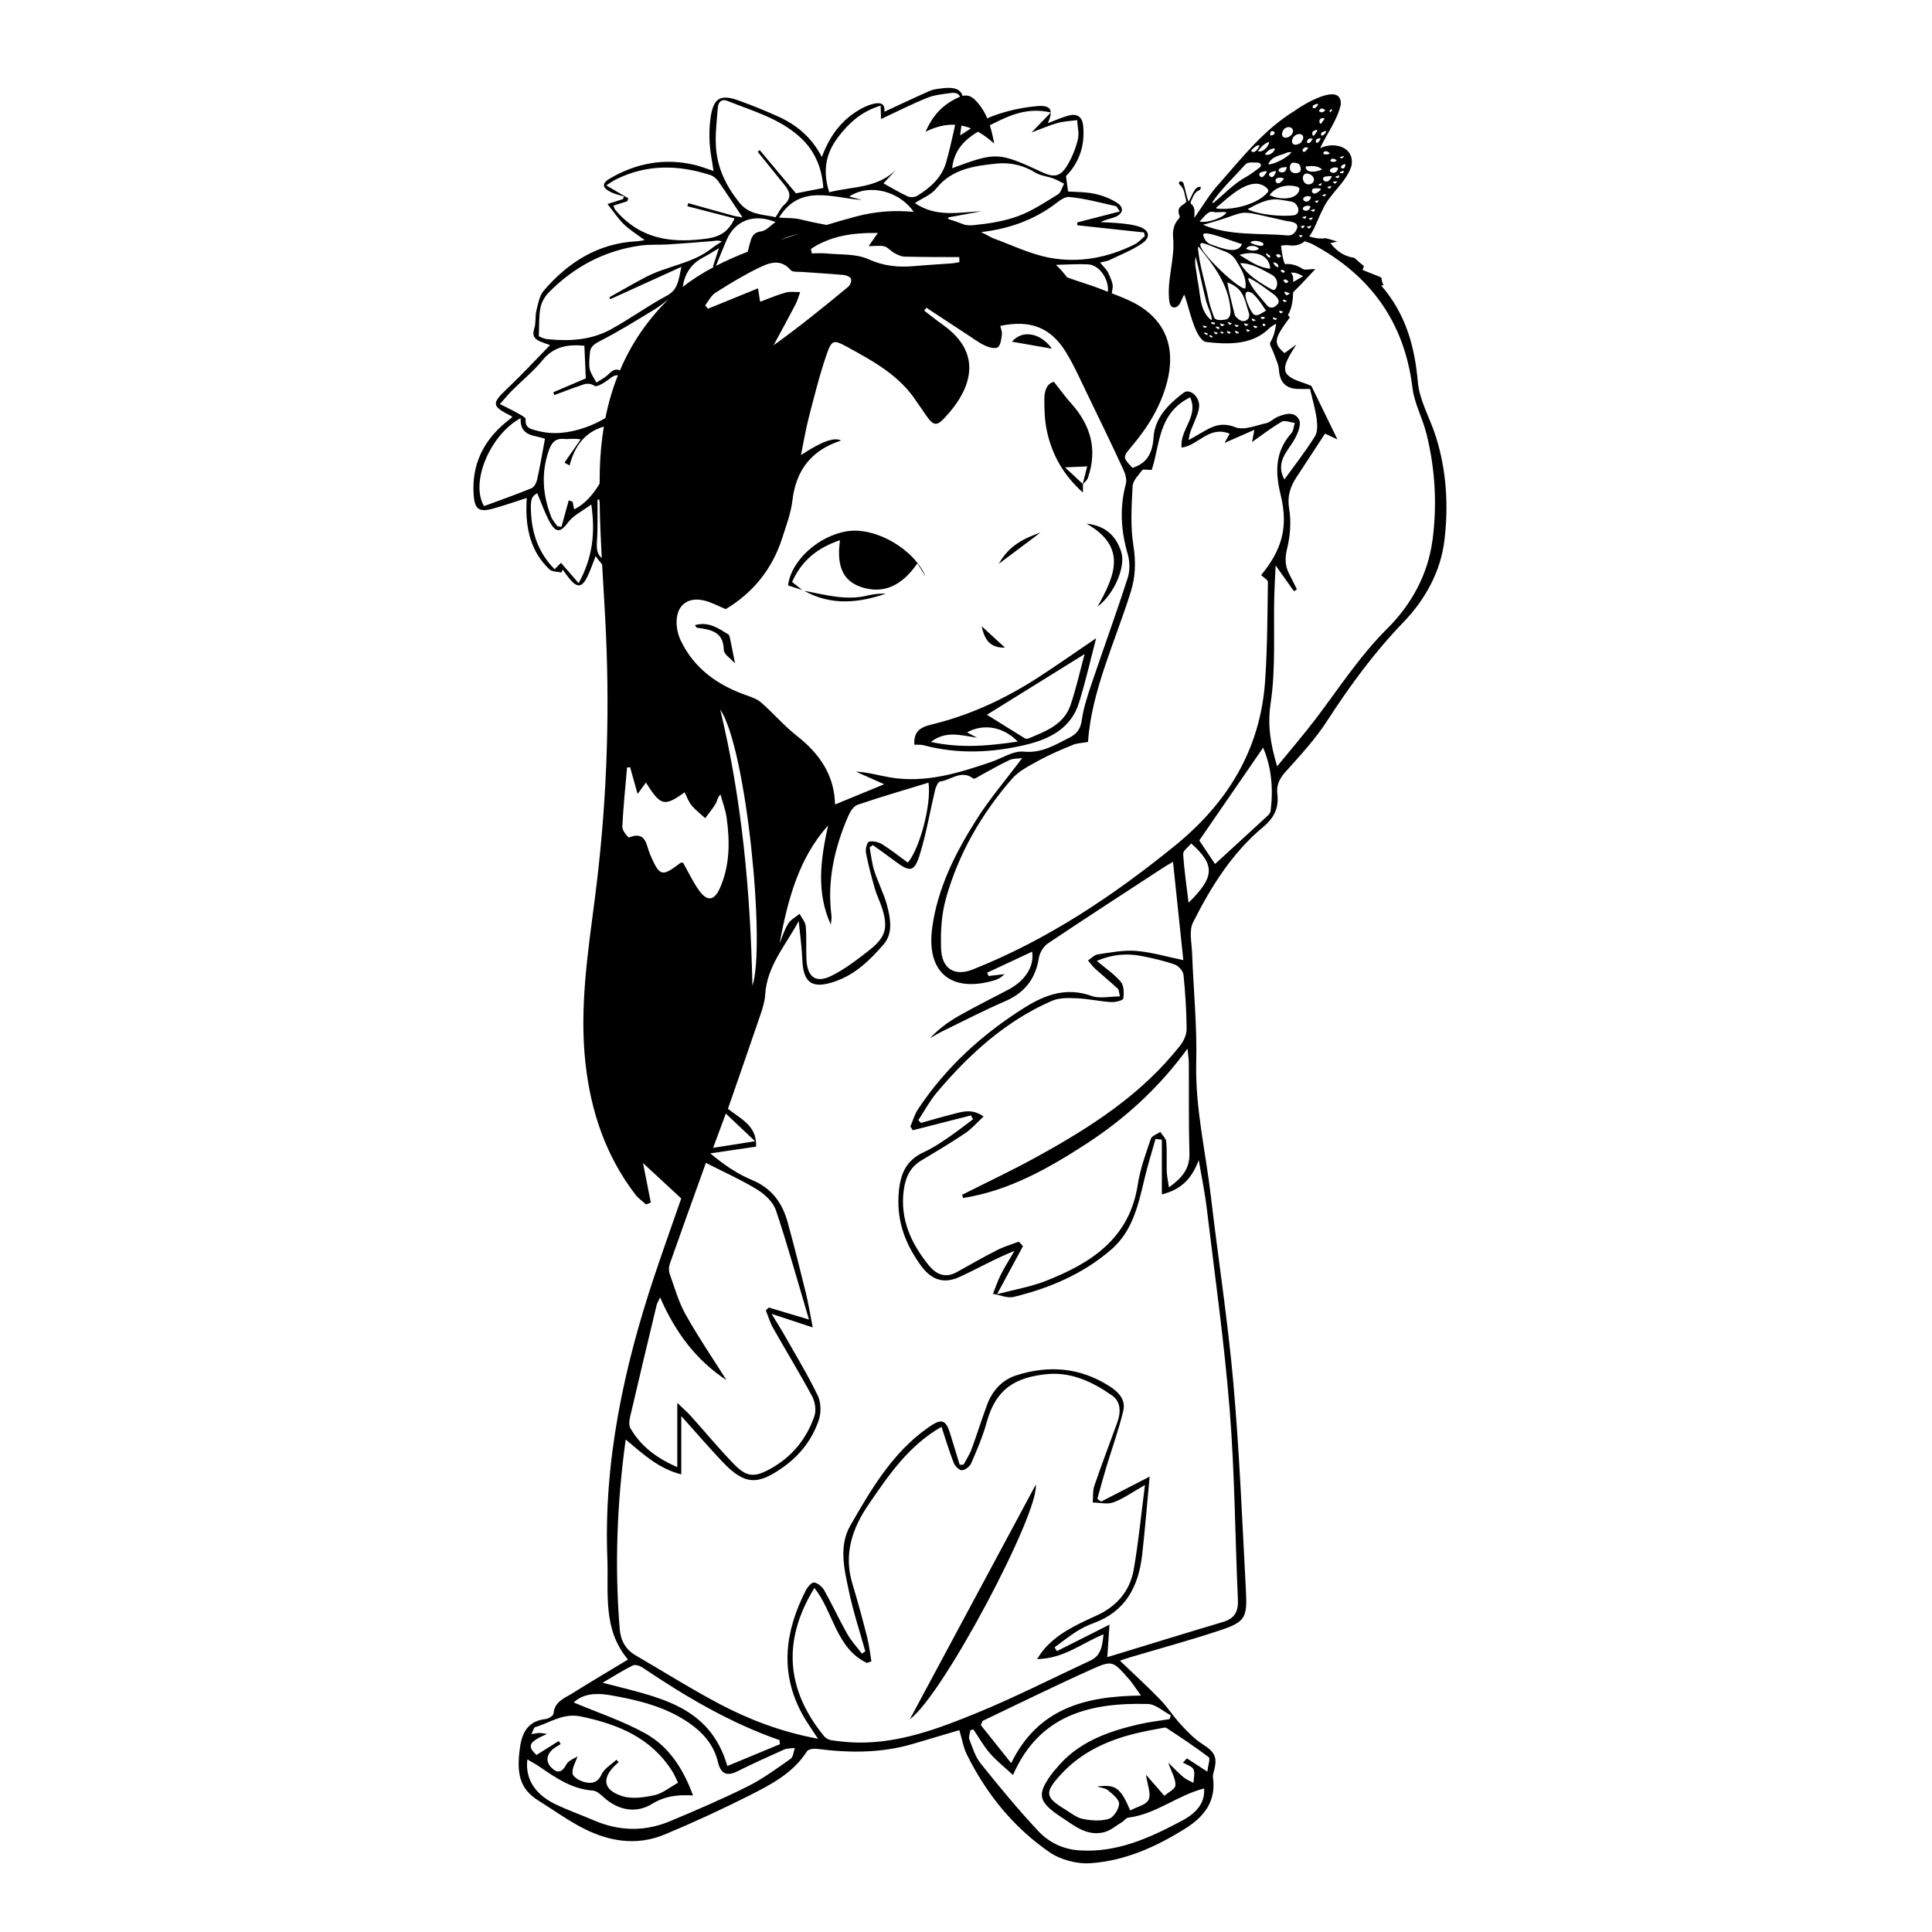 <?xml version="1.0" encoding="UTF-8"?>
<svg xmlns="http://www.w3.org/2000/svg" id="Layer_1" width="400mm" height="400mm" viewBox="0 0 1133.86 1133.86">
  <path d="M583.48,84.3c-1.84-10.18-4.43-18.74-11.14-25.58-2.66-2.71-5.5-3.39-8.99-1.91-9.1,3.85-15.71,10.15-20.12,20.5,15.64-7.85,28.22-3.88,40.26,6.98Z"></path>
  <g>
    <g>
      <path d="M842.72,256.35c-3.39-10.82-9.66-21.25-10.62-32.2-1.83-21.07-7.19-40.1-21.51-56.58,.56-.05,1.01-.13,1.4-.2-.76-1.33-1.17-2.82-1.21-4.36-.37-.21-.75-.4-1.12-.62-3.33-1.33-6.67-2.63-10-3.96,.26-.72,.51-1.44,.77-2.16,.05-.02,.09-.03,.14-.05-1.97-1.55-3.88-3.18-5.74-4.92-4.88-.65-9.62-2.96-14.05-8.61,1.43-.31,2.79-.61,4.12-.92-2.24-.7-4.5-1.36-6.77-1.97-3.1,.42-6.33,.1-9.74-1.06,3.34-4.52,5.27-10.96,7.85-15.7,4.1-9.53,13.64-15.6,16.85-25.51,2.33-11.11-9.87-14.7-18.34-10.57,3.93-8.58,10.06-16.29,12.13-25.58,.75-13.94-22.37,.1-27.41,3.88-17.47,10.69-30.2,26.87-43.54,42.06-5.89,6.25-10.06,13.6-15,20.53-.09-3.11,.9-5.95-1.89-8.17-.26-.2-.37-.93-.22-1.25,1.29-2.65,1.99-5.74,5.28-6.93,.39-.14,.49-1.08,.73-1.64-3.58-1.64-5.55,6.17-7.28,8.45-1.35-3.29-1.83-7.05-2.9-10.5-.3-1.13-1.71-1.76-2.4-1.11-.85,.8-.18,1.44,.34,1.93,2.6,2.23,2.56,5.72,3.48,8.73,1.14,3.1-6.66,2.46-3.79,9.41,.15,.35-.01,1.04-.29,1.34-3.08,3.27-3.93,7.23-3.49,11.53,1.13,12.54-3.91,24.85-2.22,37.43,.29,1.47,.75,3.05,2.44,3.37,3.84,.29,4.51-4.88,6.28-7.52,2.76,6.45,5.9,25.59,12.58,27.75,12.3,1.51,26.35,1.94,36.17-6.92,1.54-1.59,3.31-2.79,5.21-3.78-.52,3.85-1.39,7.53-3.45,10.97-.74,1.23,1.27,4.08,1.98,6.2,1.1,3.31,2.9,6.59,3.11,9.97,.42,6.88,3.7,10.78,10.71,11.14,2.44,.12,4.9,.02,7.52,.02,1.43,6.22,3.11,11.81,3.88,17.52,.46,3.4,.63,7.7-1.03,10.36-5.32,8.51-11.56,16.45-17.92,25.27-5.54-10.58,2.15-16.6,6.14-23.9,1.81-3.3,3.87-8.38,2.56-11.07-2.55-5.23-8.16-3.7-12.76-1.76-2.3,.97-4.22,3.14-6.55,3.66-6.02,1.32-13.07,4.34-18.06,2.41-7.09-2.75-12.09-1.34-17.71,1.9-3.25,1.87-6.49,3.75-9.74,5.62,.31-4.27,1.9-7.09,3.07-10.07,1.27-3.24,2.94-6.61,3.04-9.97,.17-5.65-5.61-10.36-9.03-7.8-8.88,6.64-16.98,14.72-17.73,26.19-.61,9.23-3.62,15.11-12.35,17.98-5.8-6.22-5.85-6.26-.51-12.59,9.56-11.33,17.22-23.64,20.9-38.23,4.22-16.76,.92-31.57-13.06-42.04-5.68-4.25-12.6-6.96-19.44-9.6,.05-.86,.16-1.74,.39-2.69,.67-2.73-1.18-6.3-2.5-9.22-.96-2.12-2.9-3.79-4.81-6.17,2.31-.58,4.01-.72,5.44-1.41,6.55-3.16,13.47-5.81,19.38-9.93,5.22-3.64,4-7.87-2.22-9.83-3.16-1-6.54-1.4-9.86-1.75-4.13-.44-8.3-.55-12.45-.8,2.83-1.47,5.76-1.91,8.45-2.96,4.78-1.86,5.55-5.59,1.27-8.34-3.94-2.53-8.62-4.33-13.22-5.32-5.21-1.12-10.69-.98-15.58-1.35-.43-3.24-.81-6.03-1.21-9.03,7.91-8.08,11.18-18.08,10.08-29.57-.48-5.02-3.43-7.24-8.17-6.05-4.21,1.06-8.21,2.94-12.61,4.56,1.21-2.58,1.81-4.64,1.76-6.22-3.97,4.11-6.99,7.23-11.28,11.67,6.25-2.31,10.68-4.29,15.31-5.56,3.69-1.01,7.63-1.15,11.45-1.67,.21,3.8,1.28,7.81,.42,11.35-1.26,5.2-3.36,10.38-6.08,14.99-4.03,6.82-7.72,7.54-14.76,4.28-25.82-11.96-26.99-12.01-52.96-2.39,1.65-15.01,13.12-20.67,24.06-26.17,9.94-5.01,20.37-9.69,33.85-6.54-.11-2.96-2.53-4.2-7.71-3.77-8.82,.73-17.78,2.69-26.08,5.74-6.77,2.49-12.67,7.36-19.4,11.45,.66-5.26,1.33-10,1.83-14.77,1.17-11.05-2.03-14.2-12.96-12.78-2.28,.3-4.68,.55-6.74,1.46-9.02,3.99-17.93,8.21-26.61,12.23,.63-5.55-3.25-5.71-7.92-4.24-2.37,.75-4.68,1.85-6.83,3.1-10.55,6.15-17.39,15.41-21.94,27.71-5.96-11.5-14.7-18.8-25.42-23.67-7.62-3.46-15.42-6.6-23.29-9.46-10.89-3.96-14.95-1.49-16.61,10.16-.7,4.93-.82,10.03-.51,15.01,.32,5.3,1.45,10.55,2.28,16.14-4.13-1.33-7.8-2.81-11.61-3.68-17.37-3.96-33.71-.9-48.99,7.95-5.19,3-4.95,5.59,.54,8.24,2.35,1.14,5,1.65,7.52,2.45-.23,.53-.47,1.06-.7,1.58-2.59,.82-5.19,1.65-9.03,2.86,3.71,4.65,6.32,8.69,9.69,11.93,3.49,3.36,7.71,5.94,12.17,9.28-2.1,.3-3.49,.61-4.9,.68-22.62,1.22-40.09,12.36-54.37,28.99-2.56,2.98-3.33,7.71-4.32,11.79-.82,3.34-.14,7.1-1.21,10.31-1.41,4.27,.12,6.36,3.75,7.81,1.71,.68,3.45,1.28,5.48,2.02-8.32,8.5-16.08,16.94-24.38,24.8-10.2,9.66-10.23,10.86,2.14,17.09-.02,.17,.04,.43-.06,.5-1.29,1.06-2.62,2.07-3.9,3.14-13.29,11.08-19.87,25.16-18.61,42.54,.59,8.21,3.16,10.08,10.96,8,6.6-1.77,13.06-4.09,20.18-6.36-.08,2.54-.2,4.57-.2,6.59,.03,13.48,3.44,25.78,13.52,35.31,1.56,1.47,4.69,1.28,7.09,1.85,.22-.58,.44-1.15,.67-1.73,1.37,1.84,2.66,3.76,4.12,5.52,4.35,5.23,7.18,5.03,10.23-1.01,1.76-3.48,2.95-7.24,5-12.39,1.19,1.7,2.51,3.28,3.81,4.81,.77,13.72,1.67,27.45,2.28,41.17,2.29,51.41,.16,102.56-6.38,153.67-4.16,32.48-9.33,65.06-5.65,98.11,3.14,28.21,11.89,54.2,29.27,76.92,1.7,2.23,4.16,3.88,6.27,5.8,.93-.37,1.86-.73,2.79-1.1-1.48-7.54-2.97-15.08-4.57-23.19,7.8,7.22,15.14,14.01,22.43,20.76-5.21,15-10.57,29.96-15.6,45.02-18.06,54.03-29.99,109.22-27.76,166.49,.77,19.91-2.93,41.32,12.12,59.1-11.01,6.66-21.78,13-32.36,19.65-4.73,2.98-10.74,4.87-11.36,12.1-.1,1.22-2.94,2.99-4.66,3.18-10.22,1.1-13.8,7.8-15.04,16.81-2.1,15.22-.25,24.14,11.06,31.19,7.93,4.94,15.57,10.4,23.75,14.88,15.97,8.74,32.93,12.05,50.28,4.81,16.75-6.99,33.27-14.61,49.47-22.79,12.81-6.47,25.75-13.16,33.92-26,.81-1.27,4.06-1.64,6.05-1.38,18.97,2.42,37.78,2.51,56.31-3.01,9.04-2.69,18.09-5.35,27.04-7.99,1.57,5.24,2.32,10.11,4.4,14.31,11.44,23.04,27.32,42.72,48.46,57.29,6.55,4.51,16.2,7.04,24.15,6.48,20.21-1.4,38.54-9.63,55.66-20.39,11.08-6.97,18.15-16.01,16.16-30.02-.17-1.17,.25-2.46,.57-3.64,2.25-8.27,.5-11.24-6.87-15.95-4.7-3-8.71-7.23-12.54-11.37-4.34-4.69-7.8-10.2-12.24-14.78-7.35-7.58-15.17-14.7-23.51-22.7,2.87-.96,4.24-1.47,5.65-1.89,17.65-5.25,35.43-10.07,52.9-15.86,14.68-4.86,16.24-7.32,15.42-22.7-2.17-40.9-3.82-81.87-7.42-122.65-3.23-36.66-8.94-73.1-13.21-109.68-3.04-26.03-9.21-51.62-8.56-78.2,.53-21.45-1.63-42.96-2.44-64.44-.23-5.99-1.88-13,.54-17.82,10.49-20.85,22.87-40.77,41.02-55.9,6.72-5.61,9.47-11.42,8.48-19.52-.67-5.47,1.46-9.3,5.12-13.37,8.44-9.38,17.13-18.78,23.96-29.32,13.36-20.61,27.64-40.2,44.79-57.98,12.69-13.16,21.92-29.51,24.18-48.12,2.48-20.44,1.26-40.96-4.97-60.82Zm-83.76-90.84c0-.62,0-1.23,0-1.83,.07-1.52-.5-2.63-1.3-3.63,1.74-.27,3.98,.23,7.07,2.1-2.12,1.23-4.01,2.33-5.78,3.36Zm-8.13,16.74c.65,.19,1.31,.39,2.25,.67-1.27,1.53-2.44,.91-2.25-.67Zm2-6.05c.12-.14,.24-.28,.36-.43,.58,.21,1.17,.43,2.15,.79-1.53,1.07-1.62,.85-2.51-.36Zm1.01-4.58c.06-.18,.13-.35,.19-.53,.92,.32,1.84,.64,2.93,1.01-1.61,1.65-2.4,1.44-3.12-.48Zm2.36-6.35c-1.47,1.33-1.95,1.18-3.04-.93,1.31-.74,2.17-.09,3.04,.93Zm-4.7-6.54c1.25-.75,1.93-.15,2.61,.73-1.26,1.3-1.81,.18-2.61-.73Zm-2.65-9.09c1.29-.79,1.92-.64,3.06,.72-1.49,1.27-2.11,1.13-3.06-.72Zm-10.03-3.81c-.98,1.58-4.62,1.67-7.49,.19,1.06-2.19,5.45-2.3,7.49-.19Zm-5-3.41c1.33-1.91,5.89-.84,7.42,.19,1.69,3.46-6.05,.67-7.42-.19Zm11.69,15.25c-6.92-.56-12.28-4.63-18.06-8.05,7.32-2.33,17.26-1.37,18.06,8.05Zm-2.62-8.52c.15-.15,.3-.31,.46-.46,.81,.74,2.32,1.05,2.12,2.39-1.38,.33-1.78-1.13-2.57-1.93Zm-32.39-5.77c-2.36-.91-3.62-2.82-4.31-5.17-1.3-4.47,19.92,4.68,22.71,4.96-2.51,6.95-13.56,1.79-18.39,.21Zm8.55,4.23c2.65,1.03,4.78,2.67,6.29,5.13,3.09,5.05,6.47,10.27,5.55,16.51-3.75,1.38-32.89-26.79-25.21-26.6,4.57,1.14,8.89,3.4,13.36,4.96Zm8.76,6.82c6.76-.06,12.65,3.67,18.46,6.72,2.49,1.3,3.94,4.21,2.99,6.99-.65,2-1.49,2.47-3.3,1.49-6.87-3.92-14.04-8.17-18.15-15.2Zm19.42-.51c2.22,.36,3.07,1.16,3.07,2.94-1.71-.39-2.6-1.4-3.07-2.94Zm-41.23-22c30.66-8.13,15.12-9.75,48.75-2.27,2.97,.4,8.3,.85,6.15,5.16-.99,1.99-2.59,3.47-4.92,3.36-16.59-1.47-34.41,.39-49.98-6.25Zm37.61-21.45c.87,.93,.97,1.84,.18,2.62-6.44,7.13-20.54,10.4-29.84,9.29-.05-.18-.1-.35-.15-.53,7.05-5.77,20.66-19.84,29.81-11.39Zm-.5-10.09c.11,.22,.22,.45,.33,.67-1,1.03-2.33,4.2-3.97,2.35-1.8-2.41,2.08-2.64,3.64-3.02Zm1.18-3.96c2.14-5.02,7.2-5.02,11.08-6.87,.65-.31,1.51-.19,2.56-.3-1.65,2.97-10.61,7.58-13.64,7.16Zm18.11,.01c.94,.91,1.33,3.51,.64,4.2-1.32,1.31-3.95,1.34-5.23,.06-1.15-1.15-1.11-3.48,.08-4.85,.61-.69,3.58-.31,4.51,.58Zm-8.82,8.44c-1.26,1.49-3.24,4.15-4.88,1.74-.75-2.56,2.95-2.95,4.88-1.74Zm-7.68-.99c-3-1.98,.63-3.32,2.63-3.52,.13,.15,.25,.29,.38,.44-.68,1.23-1.22,3.47-3.01,3.07Zm4.35-3.71c.77-2.34,2.87-1.8,4.93-2.17-.19,3.11-3.01,4.24-4.93,2.17Zm9.56,26.09c-6.79,1.11-21.62-.25-27.62-3.52,5.7-3.09,11.9-6.45,18.48-5.62,2.39,.39,4.81,.68,7.17,1.21,3.6,.32,6.23,6.62,1.96,7.93Zm-14.69-11.79c3.66-5.06,10.45-6.57,16.2-4.84,1.23,.41,1.49,1.12,1.14,2.28-2.19,6.01-12.83,5.1-17.35,2.56Zm19.37,23.47c-.83,1.71-1.14,1.75-2.24,.16,.68-.05,1.36-.1,2.24-.16Zm-1.25-5.09c.87-.22,1.55-.39,2.24-.56,.06,.12,.12,.23,.18,.34-.34,.48-.68,.95-1.06,1.49-.44-.41-.78-.73-1.36-1.28Zm.9-5.4c1.02-.23,1.74-.4,2.58-.59-.44,1.78-.95,1.93-2.58,.59Zm1.54-20.15c-2.68-3.54,.11-7.58,4.29-4.23,3.41,3.16-1.24,6.94-4.29,4.23Zm3.72,8.24c-.27,2.71-3.61,3.92-4.66,1.38,.37-1.83,3-2.24,4.66-1.38Zm-4.19,5.9c1.23-.76,2.54-1,3.89-.28-.95,4.35-6.27,2.17-3.89,.28Zm1.71,11.56c.94-.16,1.7-.3,2.82-.49-1.28,1.98-1.61,2.03-2.82,.49Zm.99-4.81c1-.23,1.7-.38,2.64-.6-.91,1.72-1.21,1.8-2.64,.6Zm1.22-4.78c1.05-.32,1.75-.53,2.56-.78-.27,1.83-.7,1.99-2.56,.78Zm2.42-5.41c.93-.17,1.66-.29,2.39-.42-.86,1.83-1.02,1.84-2.39,.42Zm-1.65-5.78c.03-2.52,3.36-1.5,4.98-1.66,.08,.26,.16,.52,.24,.79-1.33,1.36-4.34,3.8-5.22,.88Zm3.61-3.84c.82-.33,1.47-.6,2.33-.94-.47,1.69-.99,1.9-2.33,.94Zm2.31,6.13c.98-.29,1.68-.49,2.38-.69-.32,1.74-1.07,1.75-2.38,.69Zm3.05-4.77c.87-.21,1.57-.39,2.59-.64-.9,1.93-1.2,1.99-2.59,.64Zm3.25-3.06c1.03-.14,1.74-.23,2.66-.35-.98,1.78-1.39,1.86-2.66,.35Zm4.37-5.19c-.01-.2-.02-.39-.03-.59,.65-.23,1.3-.46,1.95-.69,.1,.12,.2,.24,.3,.37-.48,1.36-.98,1.27-2.22,.91Zm.52-3.06c-.34-.76,.8-1.84,2.37-2.29,.59,2.16-1.01,3.57-2.37,2.29Zm1.83-7c-.88,1.7-1.3,1.83-2.75,.88,.99-.32,1.69-.54,2.75-.88Zm-5.33,12.32c.97-.34,1.66-.58,2.51-.87-.33,1.9-.8,2.07-2.51,.87Zm.89-9.9c-.05,.22-.1,.44-.15,.67-1.32,.55-2.44,.89-3.58-.25,1.2-1.94,2.05-1.05,3.72-.41Zm-2.99,4.96c1.23-.69,2.51-.78,3.9-.26-.74,5.04-7.15,2.33-3.9,.26Zm-4.61-9.48c1.29-1.21,2.36-.39,3.52,.48-.03,.15-.06,.31-.09,.46-.88,.4-4.36,.82-3.43-.94Zm1.01,14.28c1.2-.2,2.44-.17,3.87-.26-2.7,6.51-7.6,1.21-3.87,.26Zm-1.85-4.21c-2.58,1.36-9.76,2.79-9.69-1.71,3.39-.33,6.74-.72,9.69,1.71Zm-3.61-15.63c-.45-2.22,.52-2.19,2.27-2.76,.12,.17,.25,.34,.37,.51-.65,1.15-1.05,2.4-2.64,2.25Zm5.16-14.22c-.82,1.13-1.51,2.08-2.2,3.02-.21-.02-.43-.05-.64-.07-.97-1.95,.28-3.93,2.85-2.95Zm4.03-5.49l.41,.49c-.42,.45-.85,.9-1.27,1.35-.19-.29-.58-.81-.54-.85,.43-.38,.93-.68,1.41-1Zm-3.21,13.32c-.84,1.01-1.38,2.35-2.95,2.11-.52-2.07,1.18-1.98,2.56-2.69,.13,.19,.26,.39,.39,.58Zm-.54-12.71c-1.34,1.5-2.46,1.62-3.73,.48,.88-1.8,1.9-1.96,3.73-.48Zm-4.53-3.8c.12,.19,.24,.39,.37,.58-.93,1.1-1.51,2.56-3.22,1.88-.29-2.09,1.42-1.87,2.85-2.47Zm-.61,15.27c.17,.2,.34,.4,.51,.6-.67,.97-1.34,1.94-2.02,2.9-.25-.05-.49-.1-.74-.15-.76-2.52,.28-2.48,2.25-3.36Zm-5.25,6.11c.58-1.02,1.32-1.21,2.96-.78-.65,1.09-1.33,2.78-2.83,2.44-.93-.35-.45-1.1-.13-1.66Zm.49,4.52c-1.12,.93-1.84,3.2-3.31,2.05-.61-1.48,1.46-3.05,3.31-2.05Zm-5.48-8.13c3.01,.1,3.06,2.92,1.23,4.66,.04,.09,.07,.17,.11,.26-7.16,4.88-6.99-4.48-1.34-4.92Zm-9.06-2.59c3.03-3.41,7.72-.27,4.32,3.36-3.47,3.05-7,.75-4.32-3.36Zm-10.97,14.44c1.5-2.02,3.29-3.31,5.83-3.41-.25,2.52-3.93,4.74-5.83,3.41Zm5.57-12.92c.38,1.03-.44,1.72-2.27,2.02-.95-2.25,1.03-3.53,2.27-2.02Zm-3.01,5.69c-.57,3.38-4.35,6.45-6.66,5.46,1.72-2.37,3.52-4.52,6.66-5.46Zm-10.24,4.54c1.44-1.15,2.41-2.67,4.5-2.53-.68,2.09-2.79,4.99-4.77,3.56-.08-.04,.04-.81,.27-1.03Zm-3.93,8.77c1.94-1.86,5.04-1.06,7.48-1.15,1.66,.17,2.47,1.65,1.04,2.87-2.47,1.85-4.93,3.75-7.58,5.31-7.56,4-13.15,10.31-19.74,15.58-.17-.17-.34-.33-.51-.5,5.55-8.08,12.85-14.76,19.31-22.1Zm-18.41,27.86c2.38,.5,4.95-.42,7.47,.24-1.83,3.22-11.6,6.45-15.86,5.32,2.36-2.05,4.88-6.73,8.39-5.56Zm-6.55,66.55c1.05,.26,1.72,.42,2.38,.59,.01,.13,.03,.27,.04,.4-1.4,.68-1.65,.59-2.42-.99Zm2.64,5.75c-.58-.35-1.16-.71-1.75-1.06,.11-.23,.22-.46,.33-.69,.62,.27,1.23,.55,1.85,.82-.15,.31-.29,.62-.44,.93Zm-5.78-33.03c-.35-4.33-1.84-8.79-.98-13.1,2.29,8.69,3.98,17.53,6.18,26.25,1.03,3.59,2.96,6.93,3.38,10.72-.18,.05-.37,.1-.55,.15-7.11-5.69-6.05-15.93-8.04-24.01Zm8.73,34.48c-.59-.27-1.17-.55-1.76-.83,.1-.25,.2-.5,.3-.75,.57,.24,1.15,.46,1.69,.77,.06,.03-.15,.53-.23,.81Zm-.72-8.59l.2-.54c.72,.1,1.43,.2,2.14,.3,.04,.14,.07,.28,.11,.42-.87,1.16-1.51,.32-2.45-.18Zm1.61,5.01c1.05,.31,1.73,.51,2.53,.74-1.11,1.28-1.36,1.22-2.53-.74Zm1.18-2.53c.06-.12,.12-.25,.18-.37,.88,.08,1.8-.09,2.14,.96-.99,.88-1.55,.07-2.32-.58Zm2.65,2.35c.66,.21,1.31,.42,2.18,.69-1.34,1.06-1.48,1.02-2.18-.69Zm-.21-4.62c1.01,.24,1.77,.43,2.89,.7-1.75,1.35-2.03,1.28-2.89-.7Zm2.81-2.17c-2.26,.24-5.66,.82-6.44-2.01-.99-2.93-2.07-5.85-2.78-8.86-2.03-10.5-5.62-20.93-6.48-31.55,.17-.11,.34-.22,.51-.32,8.59,10.5,17.12,21.69,18.5,35.67,.43,2.84,.27,6.68-3.32,7.07Zm3.32,7.88c-1.13,.69-1.54-.09-1.94-.87,.06-.15,.12-.29,.19-.44,.65,.26,1.3,.52,1.95,.77-.07,.18-.13,.35-.2,.53Zm-1.52-6.58c.93,.29,1.56,.49,2.46,.77-1.42,1.32-1.63,1.25-2.46-.77Zm6.31,6.6c-1.05,.47-1.74,.18-2.13-1.55,.98,.42,1.66,.71,2.34,1-.07,.18-.14,.37-.21,.55Zm-2.26-5.14c.96,.26,1.63,.44,2.65,.71-1.62,1.23-1.8,1.17-2.65-.71Zm2.37-3.02c-.96-.67-2.04-1.66-2.32-2.71-1.52-6.33-3.31-12.52-4.34-18.96,9.25,3.47,9.97,9.07,12.52,17.58,1.55,4.07-2.56,6.74-5.86,4.09Zm3.11,2.26c.99,.31,1.73,.53,2.76,.85-1.55,1.19-2.26,.92-2.76-.85Zm1.21,3.52c.88,.24,1.56,.43,2.36,.64-1.24,1.36-1.65,1.26-2.36-.64Zm3.35-5.86c.1-.14,.2-.28,.3-.42,.6,.31,1.2,.61,2.1,1.07-1.59,.96-2.08,.36-2.39-.65Zm.92,4.23c.11-.17,.22-.33,.32-.5,.62,.19,1.25,.39,2.29,.71-1.52,1.4-1.51,.86-2.61-.21Zm4.27-5.03c.07-.16,.14-.32,.22-.48,.68,0,1.35,.02,2.03,.02,.09,.2,.18,.4,.27,.6-1.07,.84-1.55,.79-2.52-.15Zm2.82,4.64c-.42,.07-.84,.13-1.45,.23-.05-.63-.09-1.05-.13-1.47,.85,.16,1.69,.08,1.58,1.24Zm-7.64-7.51c-1.85-2.5-7.98-15.67-.15-11.65,3.3,2.85,5.61,6.51,8.16,10.37-2.62,1.3-5.8,4.45-8.01,1.28Zm8.71-4.29c-4-4.95-8.9-9.61-11.23-15.64,.16-.19,.32-.38,.48-.57,5.17,2.4,9.55,6.08,14.2,9.32,2.11,1.52,4.67,4.32,2.41,6.34-1.87,2.04-4.18,2.41-5.86,.54Zm3.2,7.52c.1-.19,.19-.39,.29-.58,.61,.18,1.24,.37,2.16,.64-.01,.12-.02,.24-.04,.35-1.06,1.01-1.34,.29-2.41-.41Zm-81.76,132.96c-1.79-11.26-1.02-23.01-.43-34.5,.17-3.26,3.43-6.47,5.66-9.41,.51-.67,2.65-.1,5.54-.1,4.88-14.17,3.43-33.22,22.55-42.6,5.27,11.15-6.29,19-4.97,29.47,9.52-1.05,16.02-13.08,28.16-8.15-1.08,1.97-1.86,3.4-2.96,5.41,5.6-2.46,10.76-4.73,17.48-7.68-.82,4.33-1.2,6.31-1.36,7.16,5.5-3.85,11.21-8.32,17.42-11.9,1.82-1.05,5.08,.39,7.67,.69-.64,2.04-.72,4.57-2.02,6.03-9.6,10.83-9.58,22.81-6.3,36.15,4.65,18.9,.8,32.28-11.45,47.14,1.4,1.36,4.01,2.72,3.99,4.05-.3,19.4-.3,38.84-1.65,58.18-2.81,40.23-22.06,71.51-53.06,96.68-36.32,29.49-74.81,55.18-118.49,72.53-10.53,4.18-18.17-.17-18.61-12.22-.35-9.71,.2-19.88,2.78-29.17,7.33-26.42,20.87-49.83,38.81-70.48,4.07-4.68,10.24-7.74,15.84-10.81,6.4-3.51,13.18-6.36,19.93-9.16,2.4-1,5.2-1.01,8.85-1.66,2.1-30.09,15.85-58.52,25.14-88.21,2.86-9.16,2.99-17.86,1.47-27.45Zm-4.46-35.57c-3.67,13.87-2.81,27.36,1.19,41.05,1.27,4.33,1.31,9.74-.07,14.02-6.66,20.65-14.11,41.04-21.04,61.6-2.41,7.15-4.86,14.43-5.9,21.85-.74,5.31-3.09,8.08-7.43,10.25-8.39,4.2-16.02,9.15-26.61,8.1-6.11-.61-12.73,3.89-19.12,6.07-19.26,6.58-38.65,12.56-59.39,9.06-6.58-1.11-13.02-3.07-20.01-3.38,5.22,2.32,10.44,4.64,16.63,7.4-9.97,4.1-19.27,7.93-28.86,11.87-.36-17.2-9.06-29.78-22.34-40.21-7.5-5.89-13.78-13.3-20.99-19.6-2.5-2.18-6.04-3.33-9.27-4.48-16.56-5.92-30.03-15.56-37.86-31.74-1.59-3.28-2.53-7.22-2.54-10.86,0-10.13,6.67-15.23,16.51-12.73,4.09,1.04,7.91,3.15,12.35,4.97,15.98-9.6,27.34-23.5,33.17-41.78,2.3-7.21,5.08-14.46,5.95-21.89,2.08-17.87,11.12-29.65,28.54-35.25q-5.65-3.35-23.51,8.54c1.67-8.17,2.79-15.22,4.59-22.1,3.29-12.64,6.4-25.38,10.71-37.68,2.9-8.28,4.32-7.81,12.05-3.59,15.37,8.39,30.65,16.74,40.54,32.02,1.1,1.69,2.35,3.29,3.47,4.97,6.81,10.29,7.88,10.55,15.71,1.41,12.3-14.37,19.99-34.57-3.61-51.37-3.79-2.69-7.41-5.62-11.1-8.43l1.22-1.75c8.05,5.29,16.09,10.6,24.15,15.87,3.39,2.21,6.66,4.69,10.3,6.38,2.27,1.06,5.96,2.06,7.48,.97,1.73-1.24,2.03-4.82,2.4-7.45,.23-1.63-.58-3.4-.92-5.1,17.53-3.68,29.6,.86,38.52,15.43,4.98,8.13,8.82,16.96,13.01,25.56,7.05,14.5,14.06,29.02,20.82,43.65,1.15,2.49,1.96,5.84,1.29,8.36Zm-152.47,216.19c1.36,7.1,3.24,14.11,5.22,21.07,1.1,3.85,2.98,7.48,4.2,11.3,3.74,11.72,2.26,17.29-7.71,25.05-7.04,5.49-14.26,11.1-22.23,14.97-8.9,4.32-13.83,.57-14.37-9.45-.36-6.56,.14-13.18-.44-19.72-.22-2.53-2.34-4.9-3.6-7.34-2.27,1.88-5.18,3.36-6.67,5.73-2.22,3.51-3.44,7.65-5.09,11.53,4.85-25.31,11-49.61,28.47-69.12-4.28,19.57-7.18,38.92,1.61,58.23,.14-1.79,.58-3.63,.36-5.38-2.6-20.4,1.78-39.64,9.79-58.21,1.13-2.61,3.13-5.95,5.48-6.75,13.7-4.68,27.63-8.7,41.7-13.01,1.82,12.71-5.2,38.83-12.13,46.91-4.99-3.62-9.87-7.53-15.14-10.8-2.13-1.32-5.33-2.05-7.65-1.47-1.12,.28-2.2,4.37-1.8,6.45Zm-66.62,78.13c-1.19-55.79-6.23-109.41-18.89-162.13,15.33,22.42,26.76,138.57,18.89,162.13Zm-77.76-361.16c-3.09-1.5-5.03,.67-7.38,2.83-1.88,1.72-4.27,2.88-6.42,4.29-1.36-2.63-3.3-5.13-3.91-7.92-.64-2.97-.12-6.22,.07-9.34,.23-3.71,2.36-5.26,5.81-7.03,10.94-5.63,21.45-12.1,31.96-18.52,3.02-1.85,5.8-4.06,8.6-6.27-.34,.32-.68,.64-1.01,.97-12.36,12.31-21.41,26.12-27.72,41Zm134.55-102.05c12.39-8.17,30.02-2.62,37.88,9.01-11.22-1.13-22.68-.32-34.35,2.82-5.62,1.52-11.22,3.14-16.8,4.83-5.18-.93-10.33-2.03-15.48-3.29-3.73-.92-7.74-.66-12.44-1.01,12.4-20.03,31.17-11.58,48.69-10.35-2.19-.59-4.37-1.17-7.5-2.01Zm-37.18,56.32c-4.81,1.31-9.43,3.33-15.1,5.42-.47-3.06-.76-4.92-1.22-7.88-10.18,4.15-19.77,8.06-29.36,11.97-.55-.66-1.11-1.32-1.66-1.98,1.98-2.51,3.48-5.78,6.03-7.4,8.28-5.27,16.72-10.39,25.53-14.67,6.02-2.92,12.72-5.52,18.64,1.39,1.09,1.28,4.26,.89,6.49,1.06,8.23,.62,16.47,1.05,24.69,1.8,1.54,.14,3.77,1.14,4.22,2.31,.45,1.18-.46,3.61-1.57,4.53-14.09,11.71-28.32,23.24-43.9,34.43,4.31-7.98,8.68-15.92,12.87-23.96,1.19-2.28,1.84-4.85,2.74-7.28-2.81,.05-5.77-.45-8.4,.26Zm23.91-22.92c-2.86-.29-5.78-.05-8.67-.05-.17-.87-.33-1.75-.5-2.62,11.51-7.67,24.52-9.57,39.27-9.35-1.89,2.7-3.18,4.54-5.41,7.71,4.04,0,6.82-.52,9.26,.16,2.09,.58,3.69,2.75,5.71,3.84,1.89,1.02,4.04,2.12,6.1,2.17,10.7,.27,21.4,.22,32.1,.28l.1,2.95c-1.47,.24-2.93,.6-4.4,.71-7.31,.56-14.64,.94-21.93,1.6-9.41,.86-18.08,.06-27.18-4.07-7.18-3.26-16.22-2.49-24.45-3.34Zm-16.88-11.4c-3.39,1.12-6.77,2.27-10.15,3.43,3.27-1.47,6.67-2.63,10.15-3.43Zm-21.55-1.55c-5.03,.6-5.78,4.03-6.69,7.43-.4,1.49-.77,2.99-1.15,4.49-6.37,2.48-12.63,5.21-18.67,8.33,2.07-5.07,4.08-10.16,6.25-15.19,4.94-11.47,16.04-15.77,28.74-10.52-3.09,2.1-5.63,5.13-8.49,5.46Zm-27.76,20.91c-6.37,3.36-12.48,7.17-18.2,11.62,.91-6.96,4.59-13.41,11.74-17.11,2.89-1.49,5.62-3.28,9.48-5.56-1.43,4.38-2.49,7.63-3.55,10.88,.17,.05,.35,.11,.52,.16Zm231.27,14.52c-.87-.34-1.74-.68-2.59-1.02-6.98-2.8-14.29-4.86-21.35-7.44-1.89-2.55-4.05-5-6.53-7.34,6.95-.14,12.93-.62,18.87-.29,6.9,.39,12.35,9.08,11.62,16.09Zm-22.7-55.63c9.22,.84,18.29,3.39,27.39,5.38,.58,.13,.95,1.22,2.32,3.11-8.78,2.26-16.85,4.34-24.92,6.42-.04,.56-.08,1.12-.12,1.68,13.08,1.4,26.16,2.81,39.24,4.22,.16,.73,.32,1.46,.48,2.18-1.95,1.61-3.68,3.66-5.88,4.77-15.79,7.93-32.8,11.13-49.96,7.91-11.53-2.16-22.46-7.55-33.64-11.63-1.38-.75-2.76-1.49-4.15-2.2-.82-.42-1.65-.82-2.48-1.22,15.07-1.76,28.86-6.28,41.35-14.95,3.28-2.28,7.1-5.95,10.36-5.66Zm-42.8-19.59c8.03-.84,15.72,.83,22.85,5.24,3.07,1.9,7.1,2.2,10.6,3.47,2.19,.79,4.22,2.04,6.33,3.08-1.16,2.14-1.78,5.16-3.58,6.27-7.62,4.68-15.22,9.79-23.52,12.82-8.33,3.04-17.44,4.4-26.33,5.28-1.61,.16-3.25,.02-4.9-.26-3.2-1.28-6.43-2.42-9.68-3.41,.05-.31,.1-.62,.15-.93,6.49-1.2,12.97-2.39,19.46-3.59-13.27,.59-26.57,3.78-39.16-4.8,4.28-2.81,9.51-4.76,12.5-8.49,9.24-11.58,22.2-13.3,35.3-14.67Zm-92.82-15.54c6.32-8.29,13.72-15.13,24.97-18.46,.09,3.25,.17,5.79,.23,7.85,8.98-4.18,17.83-8.7,27-12.41,4.37-1.77,9.32-2.25,14.06-2.88,3.79-.51,6.23,1.1,5.27,5.45-2.63,11.83-4.84,23.78-8.18,35.41-2.53,8.79-9.29,14.82-16.96,19.5-1.43,.87-4.04,1-5.56,.3-4.86-2.24-9.46-5.02-14.19-7.62,2.47-2.69,5.11-5.55,7.77-8.43-11.18,11.56-26.33,10.14-39.62,13.64-4.13-12.97-1.8-23.13,5.22-32.34Zm-70.57-17.44c.24-3.07,2.13-5.21,5.63-3.81,14.73,5.88,30.27,10.16,42.46,21.15,8.88,8.01,12.99,18.17,13.82,29.93-6.04,1.19-11.31,2.22-16.07,3.16-7.06-8.42-14.16-16.9-21.27-25.37l-1.18,1c5.32,6.59,10.62,13.2,15.97,19.77,3.22,3.95,3.86,7.5-.46,11.36-2.1,1.87-3.32,4.74-5,7.24-7.45-1.72-15.33-1.21-21.18-8.44-7.66-9.46-12.75-19.83-13.75-31.72-.68-8.01,.4-16.18,1.02-24.26Zm-56.69,63.95c-1.19-1.17-2.34-2.39-3.39-3.68-.49-.61-.71-1.44-1.25-2.61,2.89-.91,5.53-1.75,8.16-2.58l.67-1.71c-4.05-2.37-8.1-4.73-12.98-7.59,2.03-1.28,3.76-2.59,5.66-3.53,18.12-9,36.72-8.63,55.5-2.52,1.78,.58,3.55,2.13,4.65,3.71,4.7,6.72,9.15,13.61,14.13,21.08-1.53-.27-3.62-.48-5.61-1.03-8.76-2.38-17.49-4.86-26.24-7.31l-.51,1.81c9.2,2.37,18.41,4.75,27.72,7.15-3.56,7.91-8.86,10.84-16.38,11.86-18.66,2.54-35.93,.95-50.13-13.04Zm-43.31,72.07c-2.17-.23-4.23-1.39-5.07-1.69,.27-6.23-.03-11.57,.93-16.66,.61-3.22,2.53-6.66,4.85-9.02,14.84-15.07,32.71-24.59,53.76-27.56,5.49-.77,11.15-.35,16.71-.7,8.5-.53,16.99-1.21,25.48-1.92,1.73-.14,3.44-.68,5.73,.22-1.95,1.29-4.01,2.44-5.82,3.89-11.35,9.08-26.08,10.38-38.55,16.83-7.34,3.8-14.47,8-21.7,12.02,.19,.37,.39,.75,.58,1.12,13.41-6.1,26.82-12.2,41.71-18.98-1.73,7.7-1.86,13.35-8.57,16.94-11.23,6-21.6,13.59-32.77,19.72-11.56,6.34-24.36,7.14-37.27,5.77Zm-27.93,38.09c2.41-2.69,4.71-5.49,7.26-8.05,5.91-5.93,12.52-11.27,17.79-17.72,6.87-8.4,15.52-9.32,24.55-8.47,.28,6.4,.54,12.57,.83,19.17-5.98,2.55-12.55,5.35-19.12,8.15,.23,.55,.46,1.09,.68,1.64,4.73-1.75,9.42-3.61,14.19-5.21,3.01-1.01,5.76-2.61,9.38-.18,1.3,.87,5.45-1.67,7.76-3.38,2.06-1.52,3.62-3.09,5.94-2.8-3.2,8.07-5.62,16.43-7.33,25.04-3.62,2.18-7.5,4.05-11.74,5.52-9.24,3.22-18.78,4.55-28.43,1.9-3.24-.89-7.16-1.35-6.62-6.69,.11-1.07-3.05-2.65-4.88-3.68-3.35-1.88-6.83-3.52-10.26-5.26Zm-9.3,59.88c-8.25-13.97,3.6-41.89,21.48-51.64-.59,11.24,9.01,9.91,14.29,12.16-1.6,8.5-2.89,16.22-4.59,23.86-.42,1.9-1.73,4.47-3.29,5.12-9.24,3.79-18.68,7.09-27.9,10.51Zm55.5,45.2c-3.66-4.22-6.83-7.87-10.33-11.91-1.38,1.38-2.45,2.46-3.74,3.77-8.75-8.84-12.88-19.49-13.74-31.51-.66-9.26,.03-11.21,3.55-13.1,2.51,5.84,4.5,12,7.68,17.48,3.58,6.17,6.33,5.16,10.47-.44,3.03-4.1,8.31-6.53,13.56-10.43,2.44,16.52,.81,31.27-7.44,46.14Zm-2.58-43.32c-.33-1.53-.64-2.99-.95-4.45l-2.25-.79c-1.43,5.18-2.85,10.35-4.28,15.53l-2.41-.39c-1.22-1.81-2.81-3.47-3.59-5.45-5-12.69-6-25.55-1.52-38.69,1.58-4.63,3.75-7.65,9.3-7.05,2.42,.26,4.96-.53,9.48,.26l-9.49,13.61c1,.56,2,1.12,3,1.69,2.92-11.38,9.02-19.62,20.12-22.83-1.37,8.17-2.14,16.54-2.37,25.04-.08,2.83-.11,5.65-.13,8.48-3.99,6.69-9.21,12.36-14.9,15.04Zm13.35,18.92c.57-8.14,.26-16.35,.33-24.53,.31-.09,.63-.18,.94-.26,.11,.55,.22,1.09,.32,1.64,.16,10.96,.64,21.93,1.23,32.9-2.62-2.34-3.14-5.19-2.82-9.75Zm48.95,188.63c-10.95,8.42-12.18,7.93-17.84-5.19-2.19-5.09-2.17-13.87-12.29-9.78-.48,.19-4.03-4.05-3.93-6.12,.55-11.66,1.77-23.29,2.77-34.93,.6-.05,1.2-.09,1.8-.14,1.33,4.75,2.66,9.49,4.4,15.67,2.32-3.18,3.55-4.87,4.88-6.7,8.67,13.74,10.75,14.32,22.7,5.74,1.38,2.66,2.32,5.49,4.1,7.64,2.32,2.8,5.31,5.06,8.01,7.54,2.1-2.86,4.38-5.6,6.2-8.62,.84-1.38,.79-3.31,2.75-5.3,1.23,4.54,2.96,9.01,3.6,13.63,1.93,13.9,1.95,27.73-3.76,40.95-3.39,7.85-7.58,8.54-12.49,1.64-3.6-5.06-6.26-10.79-9.3-16.18-.63,.04-1.27-.12-1.59,.13Zm26.69,147.09c5.71,5.4,10.55,9.98,17.15,16.22-9.52,1.5-16.46,2.59-24.61,3.88,2.52-6.8,4.65-12.52,7.46-20.1Zm-56.17,177.94c5.09-21.87,10.32-43.71,15.56-65.55,.27-1.14,.97-2.19,2.04-4.51,8.87,20.39,21.11,36.86,38.96,48.56-8.06-12.79-16.6-25.31-23.98-38.48-4.14-7.4-6.48-15.83-9.35-23.9-.62-1.75-.57-4.1,.05-5.86,6.93-19.7,14.04-39.35,21.2-59.28,10.79,5.52,20.92,10.03,30.28,15.79,4.47,2.75,9.23,7.3,10.82,12.05,6.91,20.64,12.71,41.65,19.39,64.12-9.52-2.85-16.55-4.95-23.58-7.05-.59,.54-1.17,1.09-1.76,1.63,1.41,3.47,2.46,7.15,4.29,10.39,7.56,13.39,15.61,26.52,22.89,40.06,1.72,3.21,2.52,8.11,1.39,11.45-4.59,13.62-13.37,24.26-26.08,31.22-9.43,5.16-13.86,4.72-21.4-3.07-8.77-9.07-16.84-18.83-25.28-28.22-1.87-2.08-4.01-3.9-7.75-7.5v37.69c-12.43-5.4-21.48-12.38-27.54-22.86-.98-1.7-.65-4.53-.16-6.66Zm1.55,145.95c1.36-.67,4.06,.11,5.55,1.11,25.33,17.09,51.51,32.58,80.58,42.71,.07,.8,.15,1.6,.22,2.4-10.08,4.18-20.16,8.36-30.83,12.79-10.59-36.44-41.94-40.54-73.2-48.88,7.11-4.16,12.24-7.46,17.68-10.14Zm-54.8,39.62c-1.21,.01-2.41,.33-4.7,.69,1-1.94,1.36-3.83,2.21-4.09,8.84-2.66,16.4-8.51,27.07-6.25,21.81,4.61,41.02,12.49,53.44,32.17,1.41,2.23,2.38,4.74,3.35,6.72-5.05,2.78-9.13,6.25-13.74,7.25-6.13,1.33-13.19,2.4-18.92,.61-11.98-3.74-12.45-11.4-2.21-19.93l-1.27-1.48c-3.02,2.85-7.2,5.18-8.78,8.68-2.27,5.05-5.94,5.4-9.77,4.51-2.78-.64-6.9-2.96-7.21-5.02-.48-3.16,1.81-6.73,2.91-10.11-1.69,1.15-5.28,2.32-6.55,4.72-2.5,4.72-5.2,5.43-8.7,1.96-3.46-3.42-3.03-7.34,.45-10.66,1.4-1.33,3.27-2.17,4.92-3.23-.38-.61-.76-1.21-1.14-1.82-4.32,2.71-8.63,5.42-13.06,8.19-5.6-5.26-4.7-7.6,6.19-12.33-2.09-.28-3.3-.58-4.52-.57Zm147.46,15.15c-8.22,5.76-16.39,11.8-25.32,16.26-14.87,7.42-30.18,13.97-45.52,20.39-14.83,6.21-29.83,5.87-44.67-.52-7.35-3.17-14.93-5.85-22.16-9.27-12.29-5.82-18.25-15.01-16.85-26.48,2.93,1.74,5.1,2.87,7.1,4.24,9.59,6.57,19.07,13.19,31.33,14.03,2.37,.16,4.79,2.54,6.81,4.32,8.57,7.55,18.93,9.06,27.9,3.53,8.02-4.94,15.86-5.48,24.09-4.97-5.58-15.32-14-28.63-27.82-36.33-13.4-7.47-28.24-12.34-42.21-18.26,5.34-5.11,13.01-5.76,21.58-4.25,16.48,2.91,32.57,6.77,46.53,16.57,8.04,5.64,14.2,12.8,16.53,22.64,1.57,6.63,4.94,8.7,11.44,5.45,8.99-4.5,18.16-8.66,27.35-12.74,1.89-.84,4.23-.66,6.36-.95-.79,2.16-.93,5.24-2.48,6.32Zm39.07-9.53c-5.04-.08-10.08-.65-15.08-1.34-1.56-.22-3.4-1.2-4.39-2.42-21.82-26.7-24.96-55.51-5.67-86.99,11.25,14.13,12.66,35.4,30.86,44.06,.87-.33,1.73-.67,2.6-1-.81-4.7-1.31-9.47-2.48-14.07-2.68-10.49-5.47-20.96-8.63-31.32-5.35-17.51-.12-32.74,9.69-47,11.71-17.02,23.28-34.2,42.57-45.23,2.32,7.01,4.43,14.15,7.12,21.07,.75,1.92,3.21,4.47,4.83,4.43,1.92-.05,4.66-2.2,5.49-4.12,3.39-7.87,6.83-15.82,9.08-24.05,5.44-19.92,17.13-26.25,34.75-28.18,14.63-1.6,27.27,4.39,38.8,12.46,5.39,3.77,5.17,10.05,3.05,15.92-4.44,12.33-9.15,24.56-13.38,36.96-1.05,3.07-.71,6.61-1.01,9.94,4.1,.05,8.6,1.23,12.19-.1,5.8-2.14,11-5.92,18.47-10.15-2.27,17.59-3.8,33.62-6.55,49.44-2.2,12.66-9.89,21.67-21.8,27.13-11.69,5.35-23.56,10.59-31.9,21.08-.6,.76-1.1,1.6-3.08,4.51,15.73-.27,26.21-9.34,39.03-14.56-.8,6.58-1.19,12.38-7.73,15.42-22.21,10.32-44.07,21.49-66.7,30.76-22.38,9.17-45.23,17.77-70.1,17.36Zm206.32,8.6c.99,.75-.4,4.62-.86,8.46-5.34-3.46-8.65-5.61-11.96-7.76l-2.35,2.44c2.15,1.29,5.27,2.11,6.19,4,1.03,2.13,.08,5.23,0,7.91-1.95-1.07-4.13-1.86-5.81-3.26-2.83-2.34-5.35-5.06-9.01-8.61,2.03,5.82,4.48,9.67,4.23,13.34-.15,2.28-4.41,4.28-6.51,6.13-4.15-4.77-7.34-8.45-10.77-12.38,.83,5.93,3.1,11.1,1.57,14.62-1.32,3.06-6.95,4.26-10.8,6.35-5.76-13.4-8.65-15.48-19.51-14.01,2.19,.69,4.83,.85,6.47,2.21,2.66,2.21,6.54,5.26,6.48,7.88-.07,3.13-3.19,7.98-5.98,8.84-4.72,1.45-10.37,1.07-15.35,.06-3.76-.76-7.13-3.63-10.57-5.72-11.55-7.04-11.93-9.78-2.42-20.21,12.75-13.99,29.26-21.01,47.31-25,3.7-.82,7.42-1.52,11.15-2.2,1.24-.23,2.88-.77,3.72-.22,8.39,5.53,16.79,11.07,24.78,17.15Zm-22.28-24.59c-.25,.75-.5,1.5-.74,2.25-6.01,.99-12.09,1.65-18.01,3.02-18.62,4.32-36.23,10.66-48.79,26.3-.32,.39-.73,.71-1.04,1.11-10.5,13.66-9.68,17.86,4.61,27.3,7.6,5.02,14.89,11.11,24.77,8.64,3.81-.95,7.14-3.89,10.63-6,1.26-.76,2.29-2.41,3.56-2.56,16.28-1.98,28.9-13.15,44.55-17.12,.73,9.54-5.98,15.2-13.01,18.94-18.73,9.96-37.95,18.88-60.19,17.39-9.71-.65-17.91-4.72-24.11-11.33-11.85-12.64-22.9-26.06-33.75-39.58-3.2-3.98-4.81-9.32-6.7-14.21-.58-1.5,.35-3.58,.58-5.39,.59-.16,1.19-.33,1.78-.49,3.15,4.65,5.91,9.62,9.55,13.85,3.74,4.34,8.33,7.94,13.7,12.93,15.38-35.43,45.44-42.63,79.2-41.69,4.53,.13,8.95,4.33,13.42,6.64Zm-25.04-21.83c2.3,2.58,4.14,5.57,7.56,10.24-32.94,.35-60.45,7.51-76.2,39.66-6.52-8.17-12.35-15.48-17.81-22.31,.78-1.7,.87-2.39,1.21-2.56,21.18-10.1,42.23-20.47,63.62-30.09,12.28-5.52,12.63-5.01,21.61,5.06Zm41.45-304.01c1.59,9.46,3.56,18.87,4.7,28.38,4.73,39.39,10.3,78.72,13.45,118.24,2.96,37.04,3.15,74.3,4.82,111.45,.31,6.85-1.91,10.94-8.64,12.95-22.47,6.7-44.88,13.64-68.01,20.69,.44-6.51,.8-11.87,1.28-19.08-11.14,5.61-20.98,10.57-30.83,15.54-.47-.74-.93-1.47-1.4-2.21,4.23-3.09,8.32-6.39,12.73-9.2,3.18-2.03,6.65-3.74,10.19-5.03,18.79-6.81,26.38-21.58,28.49-40.07,1.67-14.67,2.83-29.39,4.39-45.9-10.23,5.26-19.37,9.97-28.52,14.67-.72-.55-1.45-1.1-2.17-1.65,1.73-6.13,3.36-12.3,5.2-18.4,3.33-11.02,7.27-21.89,9.99-33.06,1.61-6.62-2.56-11.12-8.24-14.73-17.22-10.94-35.49-12.32-54.44-6.3-8.29,2.63-14.05,8.87-17.13,17.08-3.27,8.73-6.01,17.66-9.24,26.4-1.16,3.14-3.1,6-4.68,8.99-.75,0-1.5,0-2.26,0-1.86-6.09-3.73-12.18-5.59-18.26-2.64-8.63-5.36-8.83-12.75-3.65-20.97,14.67-33.38,36.01-45.7,57.37-7.1,12.31-3.69,25.73-1.03,38.51,2.5,12.02,6.4,23.75,9.69,35.6-.68,.44-1.35,.87-2.03,1.31-2.93-3.9-6.3-7.54-8.68-11.74-4.71-8.33-8.7-17.08-13.39-25.42-1.17-2.08-3.74-4.22-5.94-4.58-1.36-.22-3.83,2.59-4.83,4.53-12.26,23.93-15.57,48.22-2.06,72.87,2.46,4.48,5.51,8.63,9.18,14.32-21.53-4.05-40.14-11.12-57.75-20.41-16.74-8.83-32.8-18.94-49.17-28.47-5.94-3.46-8.9-8.66-9.46-15.47-3.02-36.93-1.64-73.71,3.5-111.3,10.04,8.42,19.29,17.16,32.63,20.46v-34.21c8.55,9.53,16.18,18.43,24.24,26.91,12.96,13.64,20.61,13.89,36.02,2.75,9.77-7.07,16.71-16.23,20.45-27.38,1.45-4.31,1.31-10.36-.64-14.38-6.16-12.65-13.5-24.73-20.44-36.99-1.7-3.01-3.6-5.9-6.66-10.89,8.9,2.93,15.6,5.14,24.16,7.96-1.52-7.75-2.46-13.89-3.94-19.89-3.42-13.94-6.93-27.86-10.72-41.7-3.15-11.48-9.39-20.16-21.1-24.99-8.67-3.58-16.56-9.08-24.38-15.56,8.73-1.28,17.46-2.56,26.9-3.95,.69-12.36-9.25-16.37-16.52-22.21,6.44-18.57,12.86-36.9,19.1-55.28,1.29-3.8,2.55-7.79,2.77-11.75,.96-16.55,11.89-28.77,19.67-43.15,.74,7.63,1.83,15.24,2.14,22.88,.57,13.69,5.94,17.12,19.18,12.55,12.01-4.15,20.69-12.7,28.54-21.78,5.65-6.53,4.01-15.43,1.87-23.25-1.86-6.78-5.22-13.14-7.37-19.86-1.42-4.43-1.87-9.16-2.75-13.76,.63-.46,1.26-.91,1.9-1.37,4.13,2.98,8.33,5.88,12.38,8.96,9.54,7.27,11.99,7.09,15.37-4.02,3.71-12.2,5.81-24.88,8.79-37.31,.45-1.85,1.76-4.81,2.94-4.95,6.4-.77,12.34-7.16,19.44-1.75,.72,.55,3.46-1.44,5.21-2.36,5.33-2.82,10.53-5.93,16-8.45,2.23-1.03,5.01-.83,7.53-1.19-9.36,12.48-19.05,23.78-26.92,36.23-12.31,19.48-22.73,40.06-25.9,63.33-3.56,26.13,10.99,38.37,36.36,30.92,2.13-.63,4.14-1.65,6.02-3.66-3.1,.36-6.21,.72-9.31,1.08-.26-.65-.53-1.31-.79-1.96,8.7-4.07,17.4-8.13,26.36-12.32,1.39,8.86-4.27,17.24-14.24,22.44-9.63,5.03-19.34,9.9-28.79,15.25-6.12,3.46-11.83,7.65-16.87,13.06,2.56-1.42,5.05-2.97,7.68-4.25,12.03-5.86,23.92-12.03,36.2-17.33,11.54-4.98,18.04-13.09,19.97-25.49,.48-3.06,2.68-6.74,5.22-8.45,22.64-15.18,45.53-29.99,68.35-44.9,1.03-.67,2.12-1.25,5.16-3.04,2.09,19.92,4.06,38.61,6.06,57.67-10.15-2.08-18.9-4.73-27.79-5.42-7.39-.57-14.99,.97-22.42,2.05-2.04,.3-3.83,2.33-5.74,3.57,1.36,1.59,2.56,3.35,4.1,4.74,4.41,4,9.01,7.78,13.38,11.83,.74,.68,.67,2.24,1.28,4.53-6.05,0-11.92,1.44-16.66-.27-14.72-5.3-27.2-.78-39.34,6.84-24.91,15.64-46.24,35.07-62.56,59.69-1.99,3.01-2.98,6.68-4.43,10.05,.46,.74,.93,1.49,1.39,2.23l34.17-8.7c.4,.76,.8,1.51,1.2,2.27-5.07,3.76-10.03,7.68-15.26,11.22-4.37,2.96-8.86,5.91-13.64,8.09-11.24,5.12-14.2,14.11-14.83,25.72-.85,15.62,4.31,28.67,13.18,40.87,5.96,8.21,13.17,10.92,22.42,6.72,10.51-4.77,20.55-10.59,32.46-15.39-2.69,4.63-5.58,9.16-8.01,13.92-1.85,3.61-3.11,7.52-4.63,11.3,4.07,.68,8.48,2.7,12.17,1.8,21-5.11,40.62-13.41,57.21-27.75,13.14-11.35,16.1-27.43,19.94-43.12,1.8-7.35,4.05-14.58,6.1-21.87,1.23,.16,2.46,.32,3.7,.48v32.11c12.46-3.15,17.78-10.17,21.67-20.11Zm-138.34,22.25c26.71-4.21,49.79-17.16,72.16-31.69,22.61-14.69,42.4-32.52,59.57-55.97,.4,4.05,.77,6.15,.78,8.26,.11,17.72-.16,35.45,.35,53.16,.26,9.07-4.33,14.46-12.04,19.98-.52-3.69-1.16-6.48-1.26-9.29-.2-5.82,.21-11.67-.3-17.45-.18-2.02-2.29-3.86-3.52-5.79-1.92,1.34-4.96,2.29-5.56,4.07-2.96,8.81-6.25,17.68-7.64,26.8-4.81,31.66-27.36,46.12-53.92,56.56-8.73,3.43-18.19,5.02-28.67,7.81,5.75-10.66,10.49-19.43,15.23-28.21-.82-.88-1.63-1.75-2.45-2.63-4.22,1.61-8.62,2.88-12.62,4.91-8.04,4.09-15.9,8.55-23.78,12.97-6.84,3.83-12.29,1.19-16.52-4.07-10.26-12.77-16.86-26.87-14.62-43.94,.97-7.4,3.62-13.51,10.31-17.51,8.64-5.17,17.31-10.33,25.67-15.94,3.82-2.57,6.92-6.22,10.87-9.87-7-5.02-13.04-2.65-18.96-1.15-5.95,1.51-11.84,3.26-17.76,4.91-.52-.53-1.05-1.07-1.57-1.6,3.62-5.48,6.74-11.38,10.95-16.36,18.88-22.33,40.24-41.79,67.39-53.66,4.28-1.87,9.71-1.74,14.57-1.53,6.75,.29,13.44,1.81,20.19,2.24,2.46,.16,6.99-.94,7.17-2.03,.52-3.18,.45-7.59-1.41-9.81-3.82-4.54-8.96-7.97-14.1-12.32,8.75-3.8,17.64-4.66,26.76-2.79,6.4,1.31,12.84,2.74,18.98,4.92,2.21,.78,4.89,3.77,5.12,5.99,1.1,10.55,1.74,21.17,1.84,31.77,.03,3.15-1.54,6.85-3.53,9.41-22.75,29.18-53.21,48.57-85.05,66.05-14.15,7.77-28.78,14.64-43.19,21.92,.19,.63,.38,1.26,.57,1.89Zm132.37-173.33c-1.2-9.98-2.63-19.26-3.17-28.59-.11-1.96,3.06-4.11,4.71-6.17,14.13,12.68,13.86,19.64-1.54,34.76Zm48.13-53.76c-.14,1.1-1.19,2.24-2.09,3.07-10.17,9.39-20.4,18.72-30.52,27.99-2.56-3.84-6.21-9.29-9.25-13.83,12.4-18.02,24.83-36.08,37.47-54.44,4.92,11.45,6.04,24.15,4.38,37.22Zm94.99-158.91c-2.67,20.26-12.5,37.83-26.51,51.79-16.31,16.25-28.54,35.29-42.27,53.34-6.96,9.14-14.48,17.85-22.38,27.53-3.9-13.09-5.74-24.1-3.81-36.99,3.06-20.51,1.61-41.7,2.12-62.59,.14-5.56,.49-11.12,.81-18.34,4.44,6.25,7.61,10.72,10.79,15.18,.57-.38,1.13-.76,1.7-1.13-1.51-3.01-2.97-6.05-4.53-9.04-2.57-4.91-2.55-9.49-1.17-15.13,1.82-7.42,2.4-15.68,1.14-23.18-1.23-7.31,.64-12.84,4.3-18.45,5.48-8.42,11-16.81,16.76-25.6,2.57,1.2,5.62,2.63,7.3,3.42-5.23-10.72-10.78-22.11-15.32-31.42-5.52-2.36-10.52-3.27-13.68-6.19-3.62-3.34-1.44-8.62,4.91-18.11-2.34,1.7-4.69,3.39-6.99,5.05-6.71-5.7-6.29-8.36,3.15-20.95-.43-.49-.8-.97-1.13-1.45,2.35-3.85,2.93-8.6,3.07-13.32,.05-.05,.09-.1,.15-.15,4.32-4.12,8.28-8.63,12.88-13.47-3.36,0-6.05,.83-7.56-.14-3.53-2.28-6.89-3.03-10.22-2.75,.02,.15,.05,.3,.07,.45-1.55-3.53-1.98-7.37-2.43-11.29,1.67-.25,2.97-.39,4.57-.21,4.49,.66,7.71-.71,10.2-3.13-.21,.33-.44,.64-.7,.94,1.69,.4,3.29,.96,4.66,1.69,33.6,18.02,53.69,45.57,58.38,84.11,1.12,9.22,5.97,17.93,8.25,27.09,5.1,20.54,6.28,41.48,3.52,62.44Z"></path>
      <path d="M543.36,338.59c-7.05-16.67-29.7-29.3-45.94-26.85-16.83,2.54-33.12,17.08-34.93,31.83,2.69,.87,5.51,1.78,8.34,2.7-1.88-1.48-3.78-2.98-5.98-4.72,5.6-12.49,14.83-20.07,28.13-24.51-1.68,12.22-.07,23.05,11.84,27.28,13.39,4.76,24.54-.5,33.57-13.7,1.94,3.11,3.46,5.54,4.97,7.96Z"></path>
      <path d="M548.85,424.66c-6.98,1.77-12.74,2.95-12.25,12.38,2.16,.11,3.89-.1,5.45,.32,19.78,5.28,39.64,4.48,59.28-.09,14.16-3.3,27.1-9.46,31.9-24.81,3.91-12.49,6.78-25.31,10.09-37.93-10.33,7.03-21.39,14.78-32.69,22.18-19.13,12.52-39.6,22.34-61.78,27.96Zm-2.58,10.79c8.83-6.69,16.89-4.07,27.19-2.48-3.1-1.64-4.38-2.33-5.95-3.16,9.86-5.32,21.3-3.34,29.79,5.41-17.31,2.58-33.28,4.02-51.03,.22Zm81.98-21.6c-3.9,11.4-14.47,15.31-24.49,19.48-.65,.27-1.68,.35-2.23,.01-7.19-4.4-14.33-8.89-22.32-13.87,20.1-12.49,38.67-24.02,57.32-35.6-2.69,9.9-4.91,20.14-8.28,29.98Z"></path>
      <path d="M618.55,224.11c-4.18,.89-5.61,5.36-5.64,9.83-.05,6.51,.2,13.18,1.6,19.49,3.02,13.63,9.6,25.41,21.05,35.66v-4.98s-.01-.01-.02-.01c1.04-1.15,2.42-2.2,2.89-3.55,5.82-16.61,1.72-31.02-9.81-43.83-3.36-3.73-6.3-7.85-10.08-12.61Zm16.87,59.87c-2.98-2.78-5.98-5.58-10.38-9.69,5.62-.25,8.72-.39,13.01-.58-.91,3.57-1.77,6.92-2.62,10.27Z"></path>
      <path d="M644.13,356.02c9.73-7.25,16.74-23.49,13.88-32.2-2.87-8.74-8.49-15.15-20.43-16.54,24.25,13.74,16.68,30.68,6.55,48.74Z"></path>
      <path d="M427.39,372.28c-5.86-3.57-11.64-7.71-19.56-5.39,.67,.85,.9,1.46,1.21,1.51,7.85,1.16,15.51,2.01,15.74,13.04,.05,2.57,4.1,5.05,6.61,7.91-1.14-5.74-1.98-10.13-2.91-14.49-.19-.92-.44-2.18-1.1-2.58Z"></path>
      <path d="M519.95,348.41c-3.66-.13-7.33,.22-10.87,1.1-12.71,3.17-24.85-.54-37.12-2.77,15.69,8.77,31.8,7.21,47.99,1.67Z"></path>
      <path d="M593.92,200.55c8.16,1.43,16.3,2.85,23.43,4.09-6.64-9.36-17.44-11.3-23.43-4.09Z"></path>
      <path d="M586.16,330.89c9.22-6.91,16.82-12.6,24.43-18.3-9.52,3.28-18.33,7.47-24.43,18.3Z"></path>
      <path d="M589.81,380.1c-4.92-4.53-8.89-8.17-13.7-12.6,1.74,8.16,5.06,12.77,13.7,12.6Z"></path>
    </g>
    <path d="M607.89,871.29c-24.21,45.11-48.99,91.28-73.88,137.66,19.36-13.99,75.92-120.95,73.88-137.66Z"></path>
  </g>
</svg>
